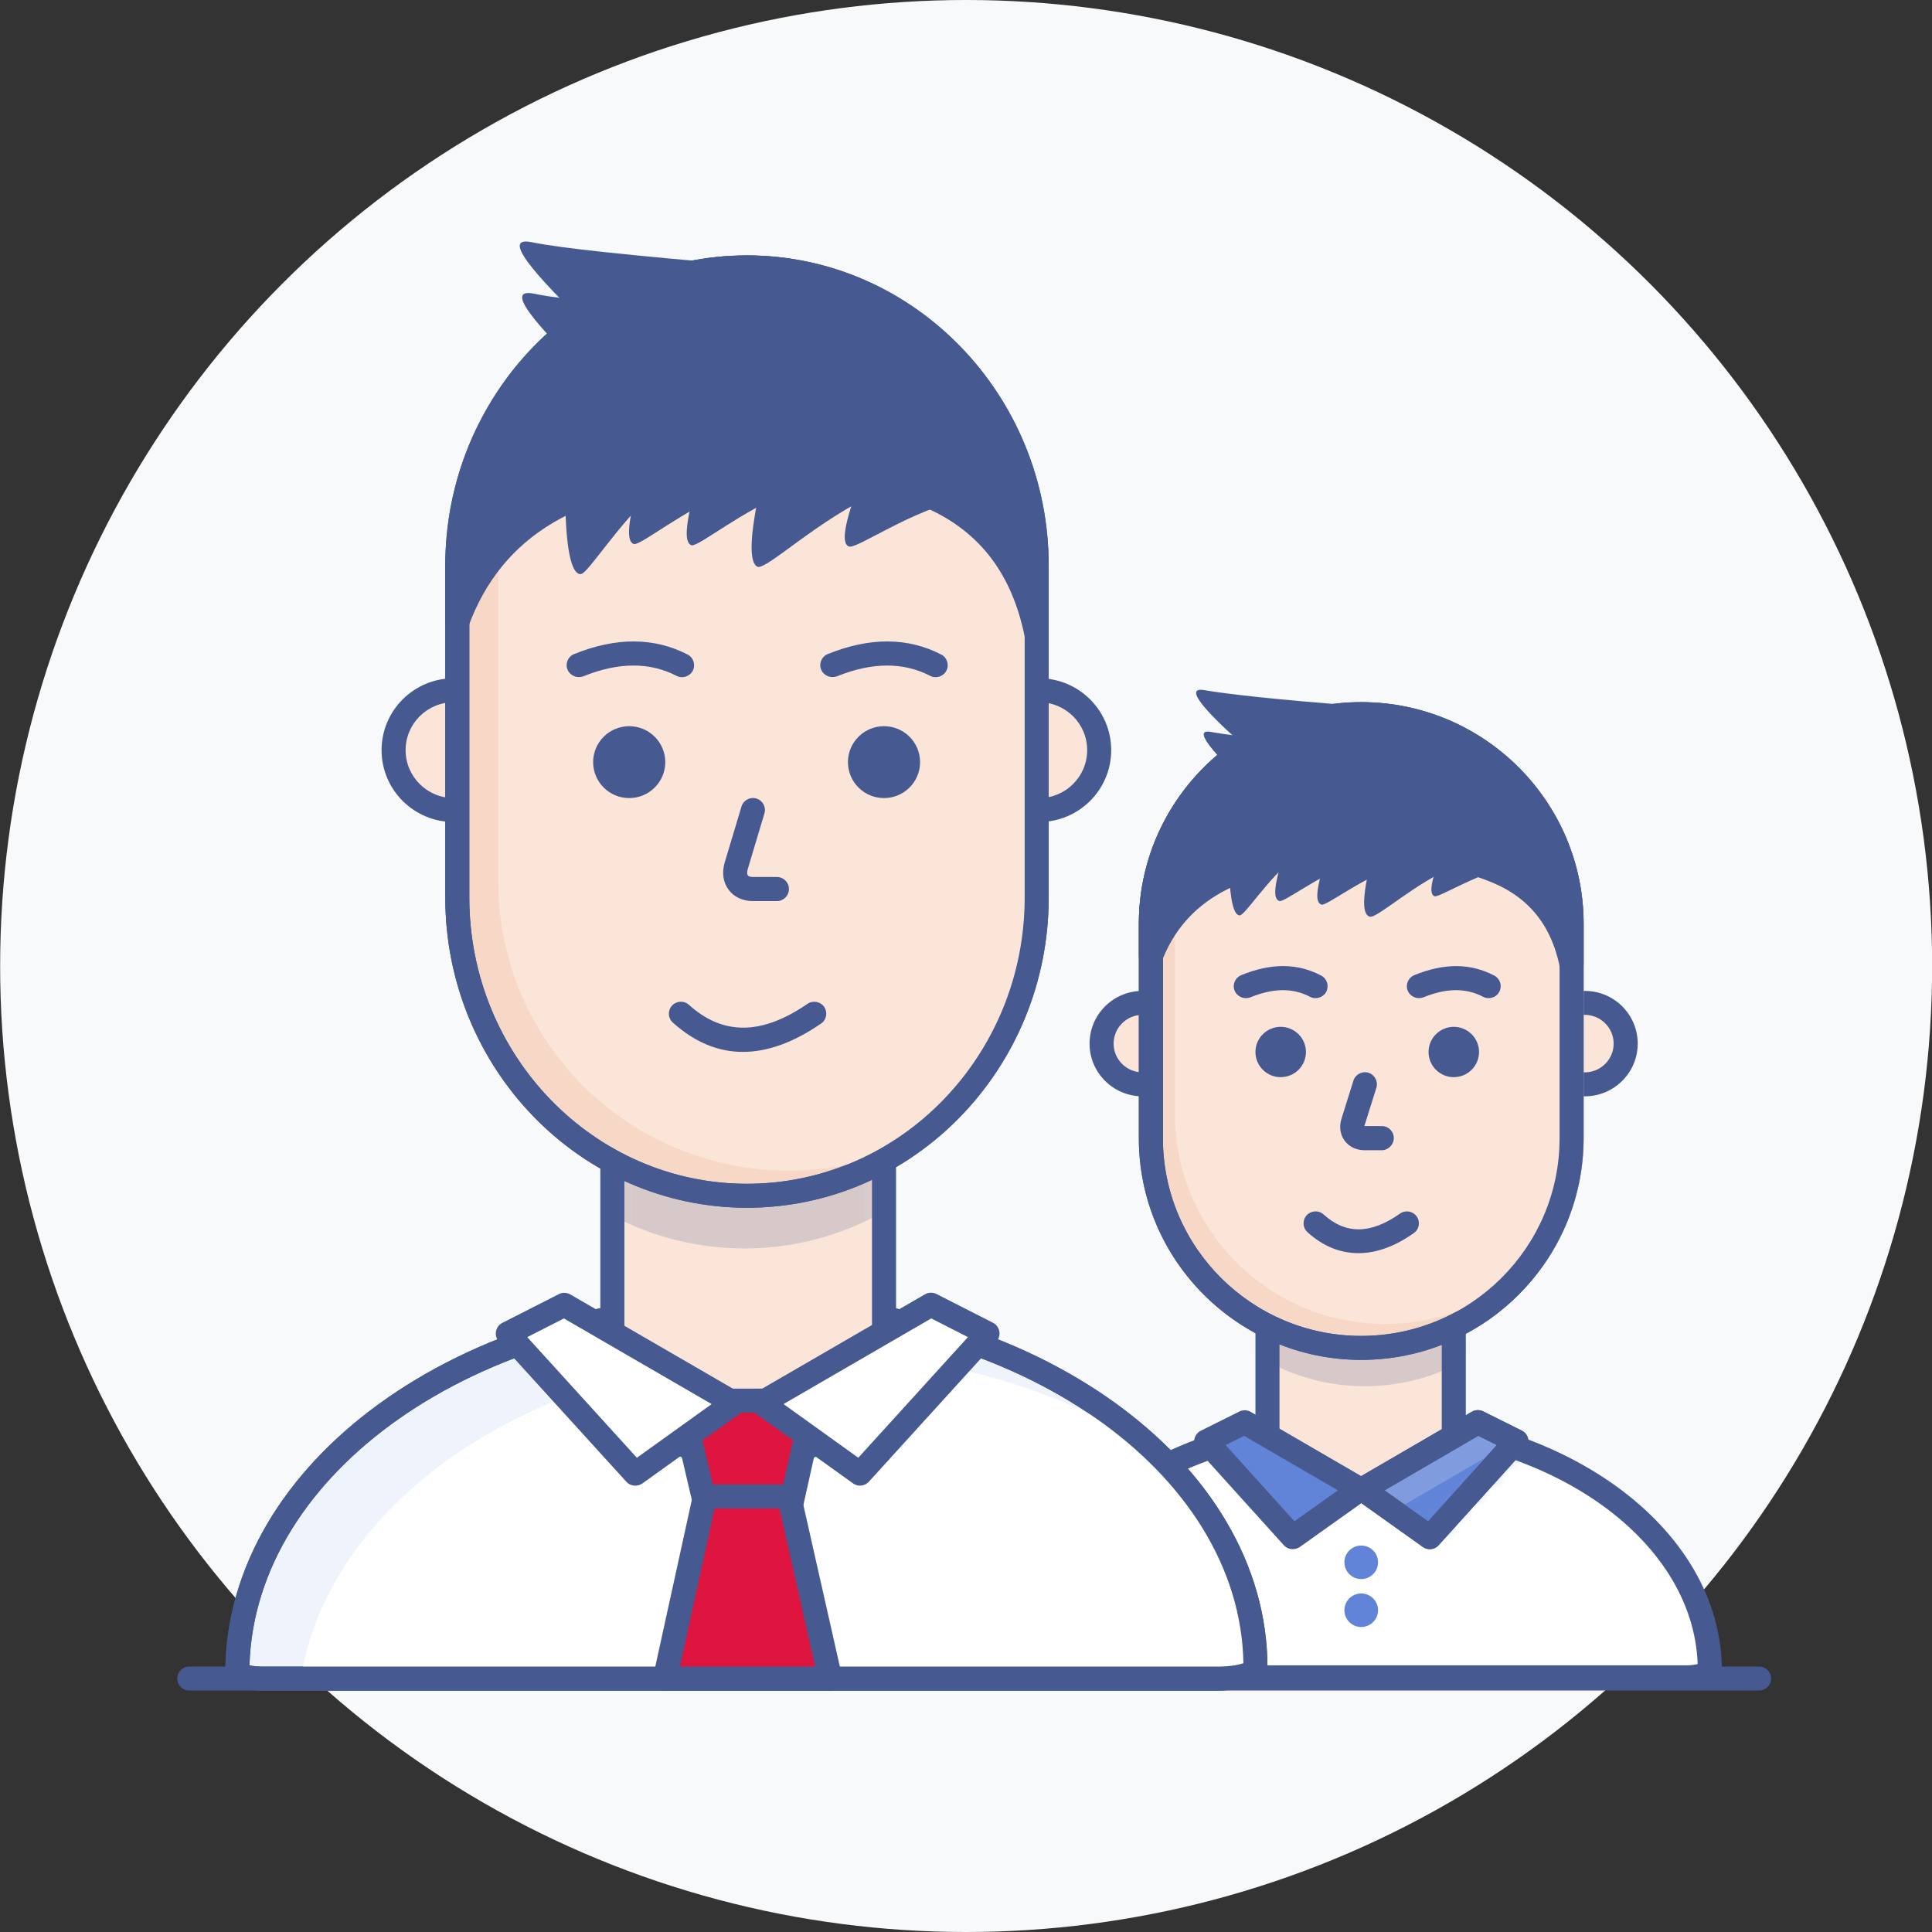 <svg width="120" height="120" viewBox="0 0 120 120" fill="none" xmlns="http://www.w3.org/2000/svg">
    <rect x="0" y="0" width="120" height="120" fill="#333333" stroke="none"/>
    <circle cx="60.008" cy="60" r="60" fill="#F8F9FA"/>
    <path d="M109.261 105H11.754C11.344 105 11.008 104.665 11.008 104.256C11.008 103.847 11.344 103.512 11.754 103.512H109.261C109.672 103.512 110.008 103.847 110.008 104.256C110.008 104.665 109.672 105 109.261 105Z" fill="#465991"/>
    <path d="M84.623 88.334C96.569 88.334 106.2 95.254 106.2 103.736C106.2 103.959 105.528 104.182 104.707 104.182H64.614C63.718 104.182 63.046 103.959 63.046 103.736C62.972 95.254 72.677 88.334 84.623 88.334Z" fill="white"/>
    <path d="M84.623 88.334C96.569 88.334 106.2 95.254 106.2 103.736C106.2 103.959 105.528 104.182 104.707 104.182H64.614C63.718 104.182 63.046 103.959 63.046 103.736C62.972 95.254 72.677 88.334 84.623 88.334Z" fill="white"/>
    <path d="M104.707 104.926H64.614C63.165 104.926 62.299 104.48 62.299 103.736C62.269 100.335 63.703 97.069 66.45 94.309C70.639 90.097 77.433 87.59 84.623 87.59C96.934 87.59 106.946 94.829 106.946 103.736C106.946 104.614 105.789 104.926 104.707 104.926ZM63.8 103.356C63.972 103.401 64.24 103.438 64.614 103.438H104.707C105.02 103.438 105.274 103.401 105.446 103.356C105.162 95.447 95.926 89.078 84.623 89.078C77.821 89.078 71.423 91.429 67.511 95.358C65.159 97.731 63.875 100.484 63.8 103.356Z" fill="#465991"/>
    <path d="M84.324 77.098H84.698C87.758 77.098 90.297 79.553 90.297 82.678V89.449C90.297 92.499 87.833 95.029 84.698 95.029H84.324C81.263 95.029 78.725 92.574 78.725 89.449V82.678C78.799 79.627 81.263 77.098 84.324 77.098Z" fill="#FBE5D8"/>
    <path d="M84.698 95.773H84.325C80.823 95.773 77.978 92.938 77.978 89.449V82.678C78.061 79.181 80.913 76.353 84.325 76.353H84.698C88.2 76.353 91.044 79.188 91.044 82.678V89.449C91.044 92.938 88.2 95.773 84.698 95.773ZM84.325 77.842C81.712 77.842 79.539 80.022 79.472 82.693V89.449C79.472 92.112 81.652 94.285 84.325 94.285H84.698C87.371 94.285 89.551 92.112 89.551 89.449V82.678C89.551 80.014 87.371 77.842 84.698 77.842H84.325Z" fill="#465991"/>
    <mask id="mask0_491_288" style="mask-type:luminance" maskUnits="userSpaceOnUse" x="78" y="77" width="13" height="19">
        <mask id="mask1_491_288" style="mask-type:luminance" maskUnits="userSpaceOnUse" x="78" y="77" width="13" height="19">
            <path d="M84.324 77.098H84.698C87.758 77.098 90.297 79.553 90.297 82.678V89.449C90.297 92.499 87.833 95.029 84.698 95.029H84.324C81.263 95.029 78.725 92.574 78.725 89.449V82.678C78.799 79.627 81.263 77.098 84.324 77.098Z" fill="white"/>
        </mask>
        <g mask="url(#mask1_491_288)">
            <path d="M84.324 77.098H84.698C87.758 77.098 90.297 79.553 90.297 82.678V89.449C90.297 92.499 87.833 95.029 84.698 95.029H84.324C81.263 95.029 78.725 92.574 78.725 89.449V82.678C78.799 79.627 81.263 77.098 84.324 77.098Z" fill="white"/>
        </g>
    </mask>
    <g mask="url(#mask0_491_288)">
        <g opacity="0.2">
            <path d="M84.772 47.41C91.79 47.41 97.465 53.139 97.465 60.133V73.377C97.465 80.371 91.79 86.101 84.772 86.101C77.754 86.101 72.08 80.371 72.08 73.377V60.133C72.08 53.139 77.754 47.41 84.772 47.41Z" fill="#465991"/>
        </g>
    </g>
    <path d="M82.085 92.203C81.861 92.055 83.652 92.055 87.311 92.203L90.297 96.668H79.023L82.085 92.203Z" fill="white"/>
    <path d="M70.96 67.35C72.362 67.35 73.499 66.218 73.499 64.821C73.499 63.424 72.362 62.291 70.96 62.291C69.558 62.291 68.422 63.424 68.422 64.821C68.422 66.218 69.558 67.35 70.96 67.35Z" fill="#FBE5D8"/>
    <path d="M70.96 68.094C69.146 68.094 67.675 66.629 67.675 64.821C67.675 63.013 69.146 61.547 70.96 61.547C72.774 61.547 74.245 63.013 74.245 64.821C74.245 66.629 72.774 68.094 70.96 68.094ZM70.96 63.035C69.974 63.035 69.168 63.839 69.168 64.821C69.168 65.803 69.974 66.606 70.96 66.606C71.945 66.606 72.752 65.803 72.752 64.821C72.752 63.839 71.945 63.035 70.96 63.035Z" fill="#465991"/>
    <path d="M98.436 67.35C99.838 67.35 100.974 66.218 100.974 64.821C100.974 63.424 99.838 62.291 98.436 62.291C97.034 62.291 95.897 63.424 95.897 64.821C95.897 66.218 97.034 67.35 98.436 67.35Z" fill="#FBE5D8"/>
    <path d="M98.436 68.094C96.621 68.094 95.15 66.629 95.15 64.821C95.15 63.013 96.621 61.547 98.436 61.547C100.25 61.547 101.721 63.013 101.721 64.821C101.721 66.629 100.25 68.094 98.436 68.094ZM98.436 63.035C97.45 63.035 96.644 63.839 96.644 64.821C96.644 65.803 97.45 66.606 98.436 66.606C99.421 66.606 100.227 65.803 100.227 64.821C100.227 63.839 99.421 63.035 98.436 63.035Z" fill="#465991"/>
    <path d="M84.549 44.361C91.791 44.361 97.615 50.239 97.615 57.382V70.701C97.615 77.918 91.716 83.721 84.549 83.721C77.307 83.721 71.483 77.844 71.483 70.701V57.382C71.483 50.239 77.307 44.361 84.549 44.361Z" fill="#F7D8C6"/>
    <path d="M84.549 43.617C82.884 43.617 81.286 43.915 79.808 44.45C79.8 44.458 79.793 44.458 79.785 44.458C74.507 46.4 70.736 51.459 70.736 57.382V70.701C70.736 78.29 76.933 84.465 84.549 84.465C90.499 84.465 95.583 80.693 97.517 75.433C98.062 73.952 98.361 72.36 98.361 70.701V57.382C98.361 49.793 92.164 43.617 84.549 43.617ZM96.868 70.701C96.868 75.314 94.299 79.346 90.514 81.445C90.514 81.445 90.507 81.452 90.499 81.452C88.737 82.419 86.706 82.977 84.549 82.977C77.754 82.977 72.23 77.471 72.23 70.701V57.382C72.23 55.232 72.79 53.215 73.76 51.452C73.76 51.445 73.767 51.445 73.767 51.437C75.873 47.665 79.92 45.105 84.549 45.105C91.343 45.105 96.868 50.611 96.868 57.382V70.701Z" fill="#465991"/>
    <path d="M98.361 57.382V70.701C98.361 72.36 98.062 73.952 97.517 75.433C96.741 76.846 95.711 78.104 94.486 79.145C93.322 80.128 91.978 80.916 90.514 81.445C90.514 81.445 90.507 81.452 90.499 81.452C89.111 81.958 87.603 82.233 86.042 82.233C82.421 82.233 79.159 80.767 76.792 78.401C74.432 76.035 72.977 72.784 72.977 69.212V55.894C72.977 54.339 73.253 52.843 73.76 51.452C73.76 51.445 73.768 51.445 73.768 51.437C74.305 49.971 75.097 48.632 76.097 47.464C77.128 46.251 78.374 45.232 79.786 44.458C79.793 44.458 79.8 44.458 79.808 44.45C81.286 43.915 82.884 43.617 84.549 43.617C92.164 43.617 98.361 49.793 98.361 57.382Z" fill="#FBE5D8"/>
    <path d="M84.549 84.465C76.933 84.465 70.736 78.29 70.736 70.701V57.382C70.736 49.793 76.933 43.617 84.549 43.617C92.164 43.617 98.361 49.793 98.361 57.382V70.701C98.361 78.29 92.164 84.465 84.549 84.465ZM84.549 45.105C77.754 45.105 72.23 50.611 72.23 57.382V70.701C72.23 77.471 77.754 82.977 84.549 82.977C91.343 82.977 96.868 77.471 96.868 70.701V57.382C96.868 50.611 91.343 45.105 84.549 45.105Z" fill="#465991"/>
    <path d="M77.381 61.995C77.09 61.995 76.806 61.824 76.686 61.534C76.53 61.154 76.716 60.723 77.097 60.567C78.956 59.808 80.584 59.815 82.062 60.596C82.428 60.79 82.562 61.236 82.376 61.601C82.181 61.965 81.734 62.099 81.368 61.913C80.308 61.355 79.098 61.363 77.672 61.943C77.575 61.98 77.478 61.995 77.381 61.995Z" fill="#465991"/>
    <path d="M88.132 61.994C87.841 61.994 87.557 61.823 87.437 61.533C87.281 61.154 87.467 60.722 87.848 60.566C89.715 59.807 91.335 59.822 92.813 60.596C93.179 60.789 93.313 61.236 93.127 61.6C92.933 61.965 92.484 62.099 92.119 61.913C91.058 61.355 89.849 61.362 88.423 61.942C88.318 61.98 88.229 61.994 88.132 61.994Z" fill="#465991"/>
    <path d="M84.377 77.836C83.242 77.836 82.167 77.404 81.211 76.534C80.905 76.259 80.883 75.79 81.159 75.485C81.435 75.18 81.913 75.157 82.212 75.433C83.593 76.683 85.138 76.66 86.953 75.381C87.289 75.142 87.751 75.217 87.99 75.552C88.229 75.887 88.155 76.348 87.819 76.586C86.647 77.419 85.482 77.836 84.377 77.836Z" fill="#465991"/>
    <path d="M85.818 71.444H84.773C84.25 71.444 83.81 71.236 83.526 70.864C83.25 70.499 83.168 70.008 83.31 69.525L84.064 67.121C84.183 66.727 84.609 66.511 84.997 66.63C85.393 66.757 85.609 67.174 85.49 67.56L84.743 69.941C84.751 69.941 84.766 69.941 84.78 69.941H85.826C86.236 69.941 86.572 70.276 86.572 70.685C86.572 71.095 86.229 71.444 85.818 71.444ZM84.713 69.949C84.713 69.949 84.721 69.949 84.736 69.949C84.728 69.949 84.721 69.949 84.713 69.949Z" fill="#465991"/>
    <path d="M79.546 66.904C80.412 66.904 81.114 66.205 81.114 65.342C81.114 64.479 80.412 63.779 79.546 63.779C78.68 63.779 77.978 64.479 77.978 65.342C77.978 66.205 78.68 66.904 79.546 66.904Z" fill="#465991"/>
    <path d="M90.297 66.904C91.163 66.904 91.865 66.205 91.865 65.342C91.865 64.479 91.163 63.779 90.297 63.779C89.431 63.779 88.73 64.479 88.73 65.342C88.73 66.205 89.431 66.904 90.297 66.904Z" fill="#465991"/>
    <path d="M77.306 88.334L84.474 92.501L80.293 95.477L74.917 89.525L77.306 88.334Z" fill="#6184D8"/>
    <path d="M80.293 96.221C80.091 96.221 79.882 96.139 79.74 95.976L74.365 90.023C74.208 89.852 74.141 89.614 74.186 89.391C74.23 89.16 74.38 88.967 74.589 88.863L76.978 87.672C77.202 87.561 77.471 87.568 77.687 87.695L84.855 91.861C85.071 91.988 85.213 92.218 85.228 92.471C85.243 92.724 85.123 92.962 84.914 93.111L80.733 96.087C80.599 96.177 80.442 96.221 80.293 96.221ZM76.127 89.756L80.397 94.488L83.1 92.568L77.276 89.183L76.127 89.756Z" fill="#465991"/>
    <path d="M91.79 88.334L84.623 92.501L88.804 95.477L94.18 89.525L91.79 88.334Z" fill="#809CDF"/>
    <path d="M88.804 96.221C88.655 96.221 88.498 96.176 88.371 96.08L84.19 93.103C83.981 92.955 83.869 92.716 83.876 92.463C83.884 92.21 84.026 91.98 84.25 91.853L91.417 87.687C91.634 87.56 91.902 87.553 92.126 87.664L94.516 88.855C94.725 88.959 94.874 89.153 94.919 89.383C94.963 89.614 94.896 89.844 94.74 90.016L89.364 95.968C89.215 96.139 89.005 96.221 88.804 96.221ZM85.997 92.568L88.699 94.487L92.97 89.755L91.82 89.182L85.997 92.568Z" fill="#465991"/>
    <mask id="mask2_491_288" style="mask-type:luminance" maskUnits="userSpaceOnUse" x="84" y="88" width="11" height="8">
        <path d="M91.79 88.334L84.623 92.501L88.804 95.551L94.18 89.525L91.79 88.334Z" fill="white"/>
    </mask>
    <g mask="url(#mask2_491_288)">
        <path d="M94.254 89.375L87.087 93.542L91.268 96.518L96.644 90.566L94.254 89.375Z" fill="#6184D8"/>
    </g>
    <path d="M88.804 96.221C88.655 96.221 88.498 96.176 88.371 96.08L84.19 93.103C83.981 92.955 83.869 92.716 83.876 92.463C83.884 92.21 84.026 91.98 84.25 91.853L91.417 87.687C91.634 87.56 91.902 87.553 92.126 87.664L94.516 88.855C94.725 88.959 94.874 89.153 94.919 89.383C94.963 89.614 94.896 89.844 94.74 90.016L89.364 95.968C89.215 96.139 89.005 96.221 88.804 96.221ZM85.997 92.568L88.699 94.487L92.97 89.755L91.82 89.182L85.997 92.568Z" fill="#465991"/>
    <path d="M92.538 53.958C89.626 52.842 85.893 52.99 82.757 53.065C76.784 53.288 73.051 55.371 71.483 59.389V57.38C71.483 50.163 77.382 44.359 84.549 44.359C91.791 44.359 97.615 50.237 97.615 57.38V59.91C96.943 56.636 95.001 54.85 92.538 53.958Z" fill="#465991"/>
    <path d="M97.614 60.654C97.263 60.654 96.957 60.408 96.882 60.058C96.323 57.343 94.822 55.579 92.283 54.657C92.276 54.657 92.276 54.657 92.269 54.649C89.626 53.637 86.221 53.719 83.212 53.793L82.779 53.801C77.105 54.017 73.633 55.929 72.185 59.649C72.058 59.984 71.707 60.177 71.349 60.11C70.998 60.043 70.736 59.738 70.736 59.381V57.372C70.736 49.783 76.933 43.607 84.549 43.607C92.164 43.607 98.361 49.783 98.361 57.372V59.902C98.361 60.282 98.07 60.602 97.689 60.646C97.666 60.654 97.637 60.654 97.614 60.654ZM84.549 45.103C78.038 45.103 72.685 50.163 72.259 56.546C74.365 53.92 77.874 52.499 82.734 52.32L83.175 52.313C86.318 52.238 89.887 52.149 92.799 53.265C94.508 53.883 95.845 54.857 96.808 56.16C96.188 49.962 90.925 45.103 84.549 45.103Z" fill="#465991"/>
    <path d="M84.325 43.839C79.323 43.467 76.112 43.095 74.843 42.872C73.649 42.648 74.395 43.764 77.158 46.22C77.382 46.443 77.68 46.666 77.979 46.964L84.325 43.839Z" fill="#465991"/>
    <path d="M84.772 46.444C79.77 46.072 76.559 45.7 75.29 45.476C74.021 45.179 75.066 46.593 78.351 49.569L84.772 46.444Z" fill="#465991"/>
    <path d="M82.309 53.364C81.786 55.149 81.637 56.042 82.085 56.191C82.383 56.265 84.399 54.703 86.49 53.884C87.908 53.364 86.49 53.14 82.309 53.364Z" fill="#465991"/>
    <path d="M79.695 53.139C79.173 54.925 79.023 55.818 79.471 55.967C79.77 56.041 81.786 54.479 83.876 53.66C85.295 53.065 83.876 52.916 79.695 53.139Z" fill="#465991"/>
    <path d="M76.336 54.106C76.411 55.966 76.635 56.859 77.008 56.859C77.381 56.784 78.65 54.701 80.442 53.213C81.637 52.246 80.218 52.543 76.336 54.106Z" fill="#465991"/>
    <path d="M89.626 52.916C88.879 54.627 88.73 55.52 89.103 55.669C89.402 55.743 91.492 54.404 93.732 53.809C95.225 53.362 93.807 53.065 89.626 52.916Z" fill="#465991"/>
    <path d="M85.296 52.916C84.624 55.446 84.549 56.785 85.072 56.934C85.519 57.083 87.834 54.851 90.522 53.735C92.239 52.991 90.522 52.693 85.296 52.916Z" fill="#465991"/>
    <path d="M84.548 98.079C85.126 98.079 85.593 97.613 85.593 97.038C85.593 96.463 85.126 95.996 84.548 95.996C83.971 95.996 83.503 96.463 83.503 97.038C83.503 97.613 83.971 98.079 84.548 98.079Z" fill="#6184D8"/>
    <path d="M84.548 101.056C85.126 101.056 85.593 100.59 85.593 100.014C85.593 99.439 85.126 98.973 84.548 98.973C83.971 98.973 83.503 99.439 83.503 100.014C83.503 100.59 83.971 101.056 84.548 101.056Z" fill="#6184D8"/>
    <path d="M46.397 81.043C63.868 81.043 77.979 91.162 77.979 103.588C77.979 103.96 76.933 104.257 75.664 104.257H16.234C15.413 104.257 14.741 104.034 14.741 103.811C14.816 91.236 29.001 81.043 46.397 81.043Z" fill="#EFF3FB"/>
    <path d="M77.979 103.588C77.979 103.774 77.718 103.937 77.299 104.064C76.874 104.183 76.299 104.257 75.664 104.257H16.234C15.413 104.257 14.741 104.034 14.741 103.811C14.778 97.524 18.34 91.832 24.074 87.71C29.808 83.595 37.699 81.043 46.397 81.043C56.79 81.043 66.003 84.629 71.752 90.143C75.664 93.9 77.979 98.558 77.979 103.588Z" fill="#EFF3FB"/>
    <path d="M75.664 105.001H16.234C15.151 105.001 13.994 104.689 13.994 103.811C14.069 90.842 28.605 80.299 46.397 80.299C64.226 80.299 78.725 90.745 78.725 103.588C78.725 104.897 76.381 105.001 75.664 105.001ZM15.495 103.431C15.666 103.476 15.92 103.513 16.234 103.513H75.664C76.44 103.513 76.978 103.394 77.232 103.305C77.015 91.415 63.27 81.787 46.397 81.787C29.606 81.787 15.853 91.46 15.495 103.431Z" fill="#465991"/>
    <path d="M77.978 103.586C77.978 103.772 77.717 103.936 77.299 104.062C76.873 104.181 76.298 104.256 75.664 104.256H18.683C19.519 98.98 22.849 94.248 27.806 90.684C33.54 86.57 41.432 84.018 50.13 84.018C58.507 84.018 66.115 86.346 71.751 90.141C75.664 93.898 77.978 98.556 77.978 103.586Z" fill="white"/>
    <path d="M75.664 105.001H16.234C15.151 105.001 13.994 104.689 13.994 103.811C14.069 90.842 28.605 80.299 46.397 80.299C64.226 80.299 78.725 90.745 78.725 103.588C78.725 104.897 76.381 105.001 75.664 105.001ZM15.495 103.431C15.666 103.476 15.92 103.513 16.234 103.513H75.664C76.44 103.513 76.978 103.394 77.232 103.305C77.015 91.415 63.27 81.787 46.397 81.787C29.606 81.787 15.853 91.46 15.495 103.431Z" fill="#465991"/>
    <path d="M46.173 64.523H46.771C51.25 64.523 54.909 68.169 54.909 72.634V82.529C54.909 86.994 51.25 90.639 46.771 90.639H46.173C41.694 90.639 38.035 86.994 38.035 82.529V72.634C37.961 68.169 41.619 64.523 46.173 64.523Z" fill="#FBE5D8"/>
    <path d="M46.77 91.383H46.173C41.275 91.383 37.288 87.41 37.288 82.529V72.633C37.251 70.312 38.139 68.102 39.789 66.428C41.477 64.717 43.746 63.779 46.173 63.779H46.77C51.668 63.779 55.655 67.752 55.655 72.633V82.529C55.655 87.41 51.668 91.383 46.77 91.383ZM46.173 65.267C44.15 65.267 42.253 66.049 40.85 67.477C39.483 68.861 38.744 70.692 38.782 72.626V82.537C38.782 86.599 42.096 89.903 46.173 89.903H46.77C50.847 89.903 54.161 86.599 54.161 82.537V72.641C54.161 68.578 50.847 65.275 46.77 65.275H46.173V65.267Z" fill="#465991"/>
    <mask id="mask3_491_288" style="mask-type:luminance" maskUnits="userSpaceOnUse" x="38" y="64" width="17" height="27">
        <mask id="mask4_491_288" style="mask-type:luminance" maskUnits="userSpaceOnUse" x="38" y="64" width="17" height="27">
            <path d="M46.173 64.523H46.771C51.25 64.523 54.909 68.169 54.909 72.634V82.529C54.909 86.994 51.25 90.639 46.771 90.639H46.173C41.694 90.639 38.035 86.994 38.035 82.529V72.634C37.961 68.169 41.619 64.523 46.173 64.523Z" fill="white"/>
        </mask>
        <g mask="url(#mask4_491_288)">
            <path d="M46.173 64.523H46.771C51.25 64.523 54.909 68.169 54.909 72.634V82.529C54.909 86.994 51.25 90.639 46.771 90.639H46.173C41.694 90.639 38.035 86.994 38.035 82.529V72.634C37.961 68.169 41.619 64.523 46.173 64.523Z" fill="white"/>
        </g>
    </mask>
    <g mask="url(#mask3_491_288)">
        <g opacity="0.2">
            <path d="M58.194 11.695C68.721 11.695 77.232 20.177 77.232 30.669V50.014C77.232 60.505 68.721 68.987 58.194 68.987C47.667 68.987 39.155 60.505 39.155 50.014V30.669C39.155 20.252 47.741 11.695 58.194 11.695Z" fill="#465991"/>
        </g>
        <g opacity="0.2">
            <path d="M46.248 19.879C56.178 19.879 64.241 28.138 64.241 38.406V59.016C64.241 69.209 56.178 77.543 46.248 77.543C36.318 77.543 28.255 69.284 28.255 59.016V38.406C28.255 28.212 36.318 19.879 46.248 19.879Z" fill="#465991"/>
        </g>
    </g>
    <path d="M28.18 50.313C30.242 50.313 31.913 48.648 31.913 46.593C31.913 44.539 30.242 42.873 28.18 42.873C26.119 42.873 24.447 44.539 24.447 46.593C24.447 48.648 26.119 50.313 28.18 50.313Z" fill="#FBE5D8"/>
    <path d="M28.18 51.057C25.709 51.057 23.7 49.056 23.7 46.593C23.7 44.13 25.709 42.129 28.18 42.129C30.651 42.129 32.66 44.13 32.66 46.593C32.66 49.056 30.651 51.057 28.18 51.057ZM28.18 43.617C26.53 43.617 25.193 44.949 25.193 46.593C25.193 48.237 26.53 49.569 28.18 49.569C29.83 49.569 31.166 48.237 31.166 46.593C31.166 44.949 29.83 43.617 28.18 43.617Z" fill="#465991"/>
    <path d="M64.54 50.313C66.601 50.313 68.273 48.648 68.273 46.593C68.273 44.539 66.601 42.873 64.54 42.873C62.478 42.873 60.807 44.539 60.807 46.593C60.807 48.648 62.478 50.313 64.54 50.313Z" fill="#FBE5D8"/>
    <path d="M64.539 51.057C62.068 51.057 60.06 49.056 60.06 46.593C60.06 44.13 62.068 42.129 64.539 42.129C67.01 42.129 69.019 44.13 69.019 46.593C69.019 49.056 67.01 51.057 64.539 51.057ZM64.539 43.617C62.889 43.617 61.553 44.949 61.553 46.593C61.553 48.237 62.889 49.569 64.539 49.569C66.189 49.569 67.526 48.237 67.526 46.593C67.526 44.949 66.189 43.617 64.539 43.617Z" fill="#465991"/>
    <path d="M64.39 35.134V55.744C64.39 62.158 61.194 67.835 56.356 71.161C53.504 73.125 50.077 74.271 46.397 74.271C41.432 74.271 36.93 72.21 33.674 68.862C30.419 65.514 28.403 60.878 28.403 55.744V35.134C28.403 24.941 36.467 16.607 46.397 16.607C50.368 16.607 54.042 17.924 57.021 20.171C61.486 23.535 64.39 28.974 64.39 35.134Z" fill="#F7D8C6"/>
    <path d="M46.397 75.015C36.064 75.015 27.657 66.369 27.657 55.744V35.134C27.657 24.509 36.064 15.863 46.397 15.863C56.73 15.863 65.137 24.509 65.137 35.134V55.744C65.137 66.369 56.73 75.015 46.397 75.015ZM46.397 17.351C36.885 17.351 29.15 25.328 29.15 35.134V55.744C29.15 65.551 36.885 73.527 46.397 73.527C55.909 73.527 63.644 65.551 63.644 55.744V35.134C63.644 25.328 55.909 17.351 46.397 17.351Z" fill="#465991"/>
    <path d="M64.39 35.134V55.744C64.39 62.158 61.195 67.835 56.357 71.161C54.117 72.158 51.631 72.708 49.01 72.708C44.008 72.708 39.491 70.699 36.228 67.448C32.958 64.189 30.942 59.687 30.942 54.702V36.324C30.942 26.428 39.006 18.318 49.01 18.318C51.892 18.318 54.61 18.981 57.021 20.171C61.486 23.534 64.39 28.973 64.39 35.134Z" fill="#FBE5D8"/>
    <path d="M46.397 75.015C36.064 75.015 27.657 66.369 27.657 55.744V35.134C27.657 24.509 36.064 15.863 46.397 15.863C56.73 15.863 65.137 24.509 65.137 35.134V55.744C65.137 66.369 56.73 75.015 46.397 75.015ZM46.397 17.351C36.885 17.351 29.15 25.328 29.15 35.134V55.744C29.15 65.551 36.885 73.527 46.397 73.527C55.909 73.527 63.644 65.551 63.644 55.744V35.134C63.644 25.328 55.909 17.351 46.397 17.351Z" fill="#465991"/>
    <path d="M35.944 42.054C35.653 42.054 35.369 41.875 35.25 41.592C35.093 41.213 35.28 40.774 35.661 40.625C38.266 39.568 40.633 39.583 42.709 40.655C43.074 40.841 43.216 41.295 43.03 41.659C42.836 42.024 42.388 42.165 42.022 41.979C40.357 41.116 38.408 41.123 36.228 42.009C36.131 42.039 36.041 42.054 35.944 42.054Z" fill="#465991"/>
    <path d="M51.698 42.054C51.407 42.054 51.123 41.875 51.004 41.592C50.847 41.213 51.034 40.774 51.414 40.625C54.02 39.568 56.387 39.583 58.462 40.655C58.828 40.841 58.97 41.295 58.783 41.659C58.589 42.024 58.141 42.165 57.776 41.979C56.111 41.116 54.162 41.123 51.982 42.009C51.885 42.039 51.795 42.054 51.698 42.054Z" fill="#465991"/>
    <path d="M46.143 65.335C44.59 65.335 43.134 64.725 41.79 63.512C41.484 63.237 41.462 62.768 41.738 62.463C42.014 62.158 42.485 62.136 42.791 62.411C44.904 64.323 47.315 64.301 50.152 62.352C50.488 62.121 50.959 62.203 51.19 62.538C51.422 62.873 51.339 63.341 51.004 63.572C49.294 64.748 47.674 65.335 46.143 65.335Z" fill="#465991"/>
    <path d="M48.264 55.968H46.77C46.143 55.968 45.606 55.722 45.27 55.283C44.926 54.837 44.829 54.241 45.001 53.609L46.054 50.097C46.173 49.703 46.584 49.479 46.98 49.598C47.375 49.718 47.599 50.127 47.48 50.521L46.434 54.018C46.397 54.167 46.397 54.308 46.449 54.375C46.494 54.435 46.614 54.472 46.763 54.472H48.256C48.667 54.472 49.003 54.807 49.003 55.216C49.003 55.625 48.674 55.968 48.264 55.968Z" fill="#465991"/>
    <path d="M39.081 49.57C40.318 49.57 41.321 48.57 41.321 47.338C41.321 46.105 40.318 45.105 39.081 45.105C37.844 45.105 36.841 46.105 36.841 47.338C36.841 48.57 37.844 49.57 39.081 49.57Z" fill="#465991"/>
    <path d="M54.908 49.57C56.145 49.57 57.148 48.57 57.148 47.338C57.148 46.105 56.145 45.105 54.908 45.105C53.671 45.105 52.668 46.105 52.668 47.338C52.668 48.57 53.671 49.57 54.908 49.57Z" fill="#465991"/>
    <path d="M42.291 86.994H50.578L49.085 93.691H43.859L42.291 86.994Z" fill="#DD153F"/>
    <path d="M49.085 94.434H43.859C43.515 94.434 43.209 94.196 43.135 93.862L41.567 87.165C41.514 86.942 41.567 86.711 41.709 86.533C41.85 86.354 42.067 86.25 42.291 86.25H50.578C50.802 86.25 51.019 86.354 51.161 86.525C51.303 86.704 51.355 86.934 51.31 87.15L49.817 93.847C49.742 94.189 49.436 94.434 49.085 94.434ZM44.449 92.946H48.48L49.638 87.738H43.224L44.449 92.946Z" fill="#465991"/>
    <path d="M51.563 104.257H41.305L43.783 92.947H49.01L51.563 104.257Z" fill="#DD153F"/>
    <path d="M51.563 105.001H41.305C41.081 105.001 40.864 104.897 40.722 104.725C40.581 104.547 40.528 104.324 40.573 104.1L43.052 92.791C43.127 92.449 43.433 92.203 43.784 92.203H49.01C49.361 92.203 49.659 92.441 49.742 92.784L52.295 104.093C52.347 104.316 52.295 104.547 52.153 104.718C52.004 104.897 51.795 105.001 51.563 105.001ZM42.231 103.513H50.63L48.413 93.691H44.381L42.231 103.513Z" fill="#465991"/>
    <path d="M35.048 81.043L45.575 87.144L39.453 91.534L31.539 82.829L35.048 81.043Z" fill="white"/>
    <path d="M39.453 92.278C39.252 92.278 39.05 92.196 38.901 92.032L30.987 83.327C30.83 83.156 30.763 82.918 30.808 82.694C30.852 82.464 30.994 82.27 31.203 82.166L34.712 80.38C34.936 80.261 35.205 80.276 35.429 80.403L45.956 86.504C46.173 86.63 46.315 86.861 46.33 87.114C46.344 87.367 46.225 87.605 46.016 87.754L39.894 92.144C39.759 92.233 39.603 92.278 39.453 92.278ZM32.749 83.051L39.558 90.544L44.202 87.211L35.026 81.891L32.749 83.051Z" fill="#465991"/>
    <path d="M57.82 81.041L47.293 87.142L53.415 91.532L61.329 82.827L57.82 81.041Z" fill="white"/>
    <path d="M53.415 92.276C53.266 92.276 53.109 92.232 52.982 92.135L46.86 87.745C46.651 87.596 46.539 87.358 46.546 87.105C46.554 86.852 46.696 86.621 46.92 86.495L57.447 80.394C57.663 80.267 57.94 80.26 58.163 80.371L61.672 82.157C61.882 82.261 62.023 82.455 62.068 82.685C62.113 82.916 62.046 83.147 61.889 83.318L53.975 92.023C53.818 92.194 53.617 92.276 53.415 92.276ZM48.667 87.209L53.31 90.543L60.12 83.05L57.842 81.889L48.667 87.209Z" fill="#465991"/>
    <path d="M57.372 30.67C53.34 29.033 48.263 29.182 43.933 29.331C35.72 29.628 30.569 32.753 28.403 38.631V35.729C28.403 25.164 36.467 16.607 46.397 16.607C56.326 16.607 64.39 25.164 64.39 35.729V39.45C63.419 34.613 60.731 32.009 57.372 30.67Z" fill="#465991"/>
    <path d="M64.39 40.194C64.039 40.194 63.725 39.949 63.658 39.599C62.837 35.492 60.687 32.798 57.096 31.362C57.096 31.362 57.096 31.362 57.088 31.362C53.146 29.762 48.054 29.934 43.955 30.075C36.041 30.365 31.181 33.245 29.098 38.892C28.971 39.234 28.62 39.435 28.269 39.368C27.911 39.309 27.649 38.996 27.649 38.639V35.737C27.649 24.785 36.056 15.871 46.389 15.871C56.722 15.871 65.129 24.785 65.129 35.737V39.457C65.129 39.837 64.838 40.157 64.457 40.202C64.442 40.194 64.412 40.194 64.39 40.194ZM46.397 17.352C36.974 17.352 29.292 25.447 29.15 35.454C31.935 31.154 36.885 28.847 43.903 28.587C48.136 28.445 53.407 28.259 57.648 29.978C60.313 31.042 62.314 32.768 63.628 35.135C63.337 25.276 55.722 17.352 46.397 17.352Z" fill="#465991"/>
    <path d="M46.098 16.459C39.154 15.863 34.824 15.417 33.032 15.045C31.241 14.673 32.659 16.607 37.288 20.997L46.098 16.459Z" fill="#465991"/>
    <path d="M46.247 19.658C39.304 19.063 34.974 18.616 33.182 18.244C31.39 17.872 32.808 19.807 37.437 24.197L46.247 19.658Z" fill="#465991"/>
    <path d="M43.336 29.778C42.589 32.382 42.44 33.722 42.963 33.87C43.411 33.945 46.099 31.713 49.085 30.522C51.026 29.778 49.085 29.48 43.336 29.778Z" fill="#465991"/>
    <path d="M39.752 29.702C39.005 32.306 38.856 33.645 39.379 33.794C39.827 33.869 42.514 31.637 45.501 30.446C47.442 29.628 45.501 29.404 39.752 29.702Z" fill="#465991"/>
    <path d="M35.123 31.712C35.198 34.465 35.571 35.729 36.094 35.655C36.542 35.581 38.408 32.53 40.797 30.372C42.365 28.959 40.499 29.405 35.123 31.712Z" fill="#465991"/>
    <path d="M53.415 29.926C52.444 32.456 52.221 33.795 52.743 33.944C53.191 34.092 56.028 32.084 59.089 31.191C61.105 30.595 59.164 30.149 53.415 29.926Z" fill="#465991"/>
    <path d="M47.442 29.33C46.546 33.05 46.471 34.985 47.069 35.208C47.666 35.357 50.876 32.232 54.535 30.595C56.998 29.479 54.684 29.032 47.442 29.33Z" fill="#465991"/>
    <path d="M35.123 27.546L36.019 32.456C37.886 31.638 39.155 31.489 39.827 31.936C40.499 32.382 41.245 32.382 41.992 31.936L43.634 31.415L44.157 31.936L47.965 30.82L47.442 33.498L52.892 30.82L53.415 31.34V32.977L58.343 30.82L57.223 28.141C46.546 25.76 41.096 24.495 40.947 24.346C40.723 24.123 38.781 25.239 35.123 27.546Z" fill="#465991"/>
</svg>